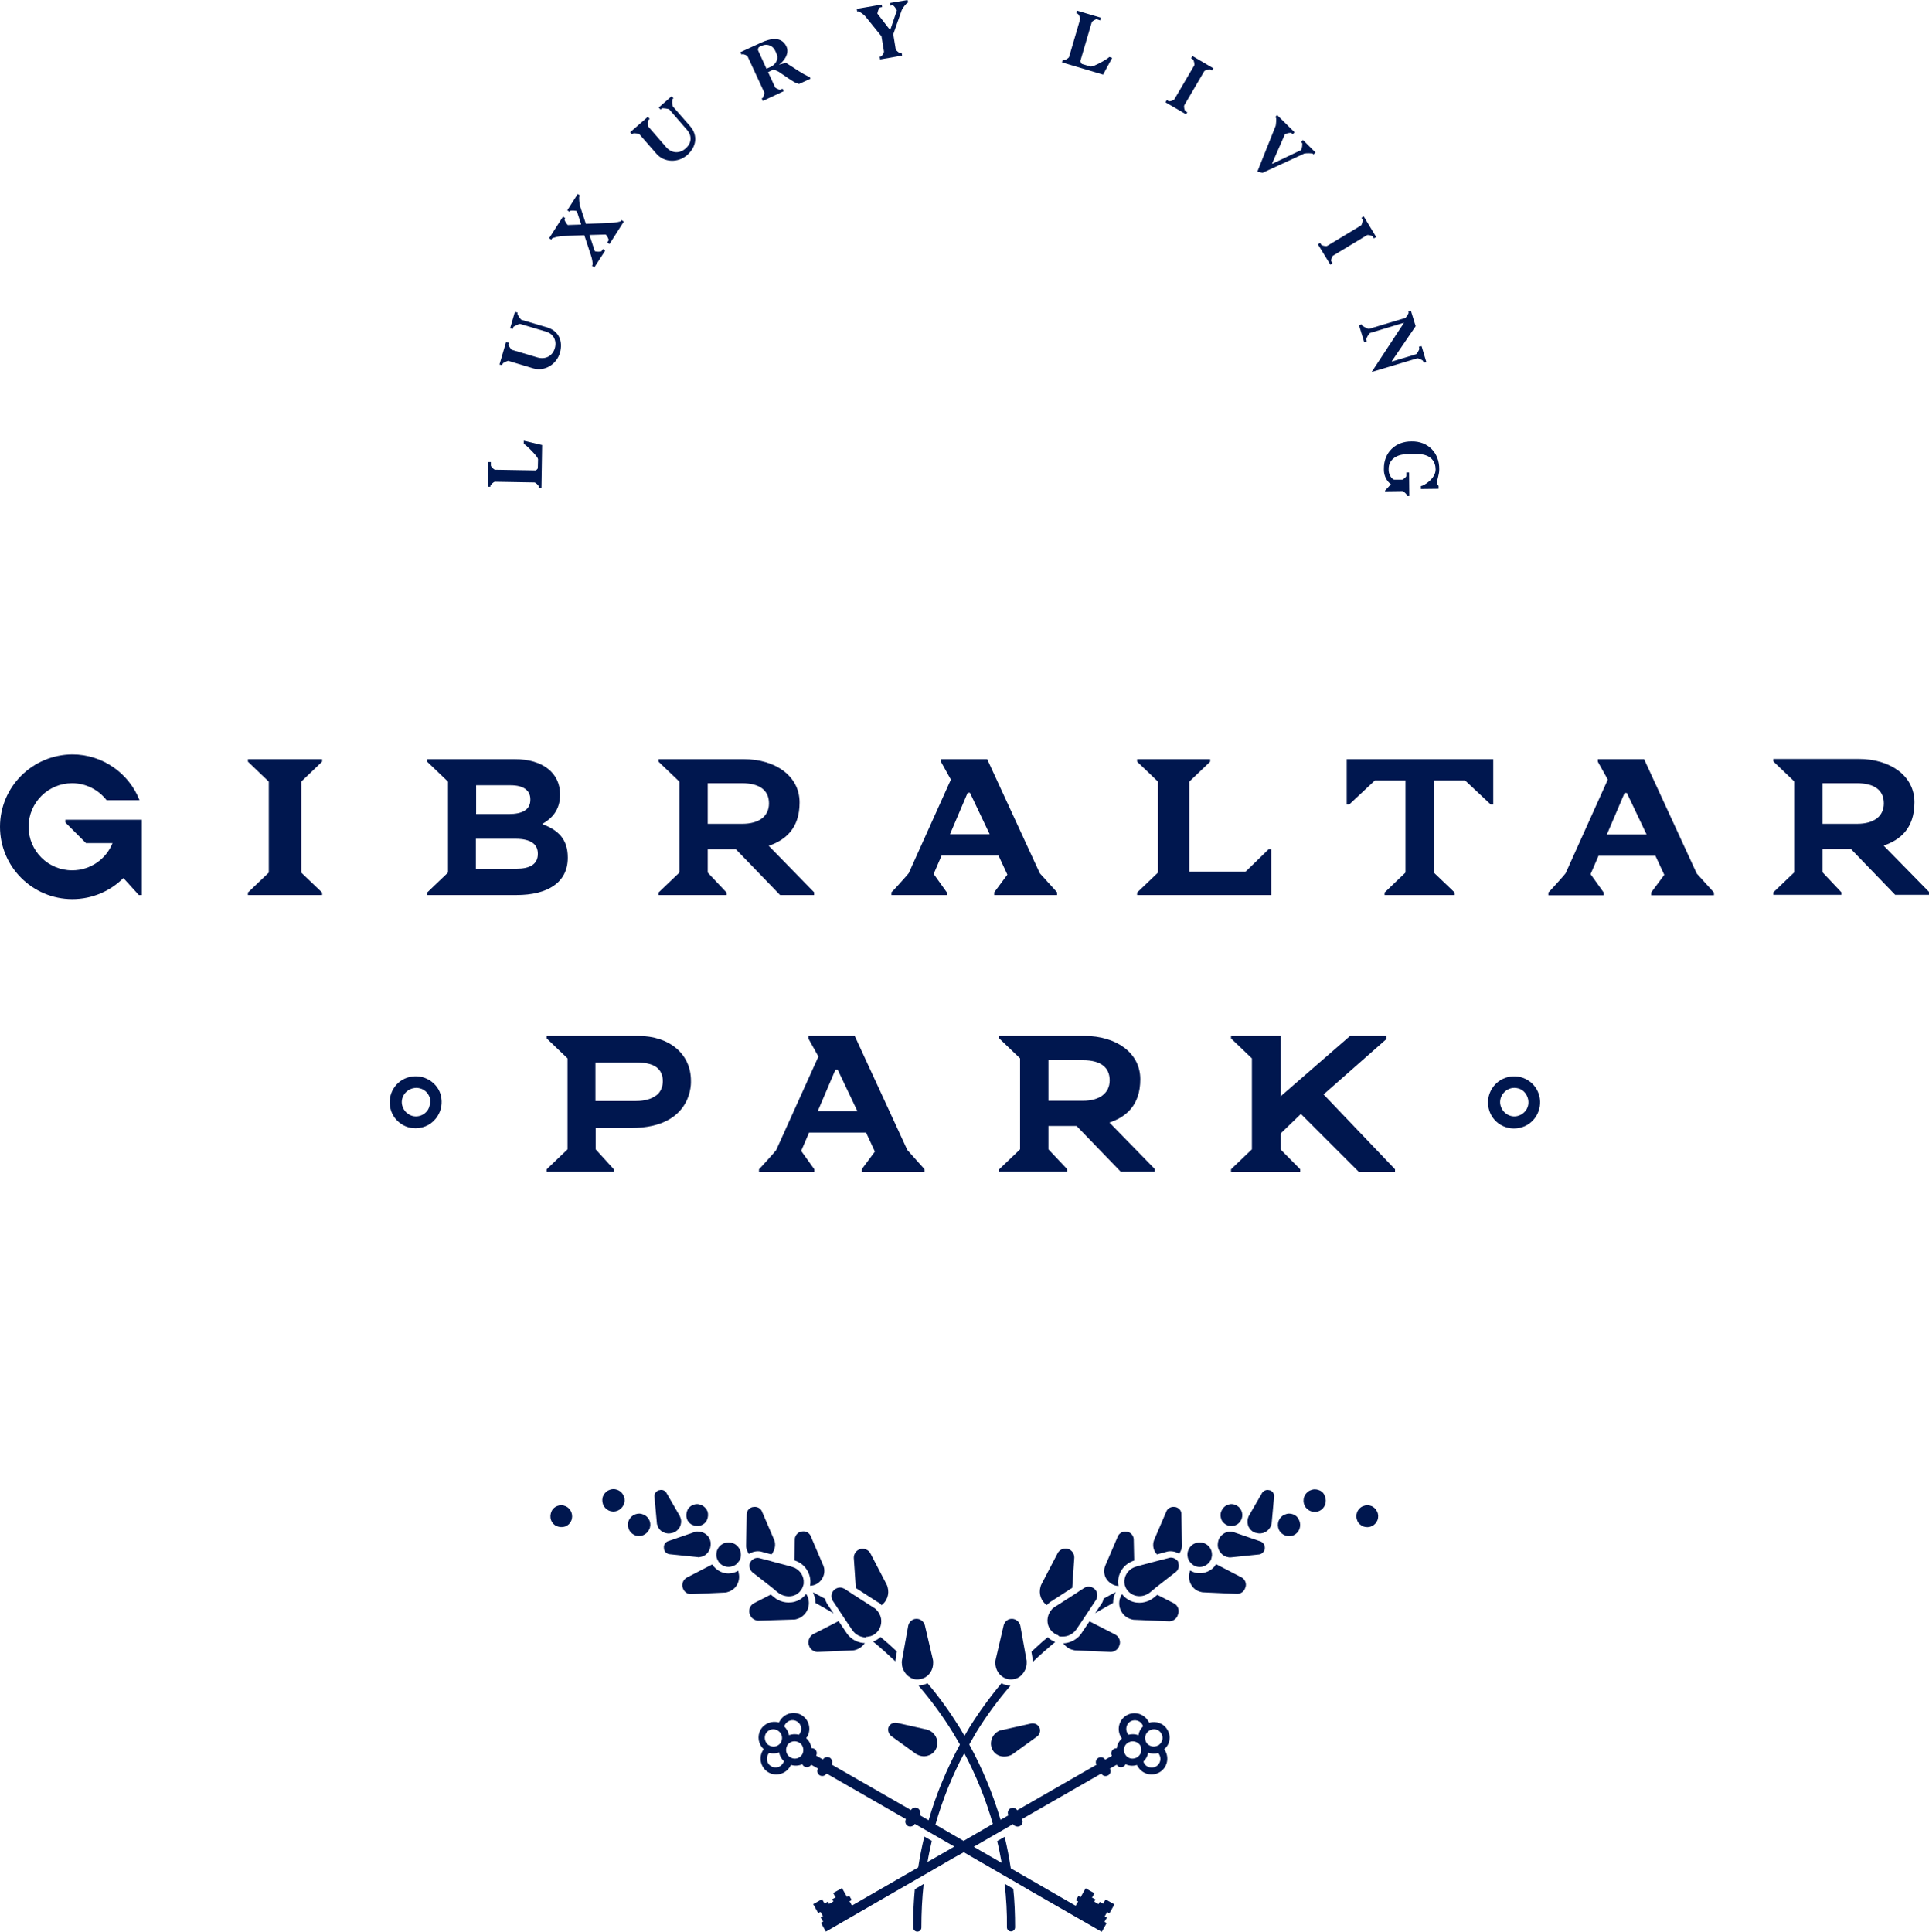 <?xml version="1.0" encoding="utf-8"?>
<!-- Generator: Adobe Illustrator 26.0.1, SVG Export Plug-In . SVG Version: 6.00 Build 0)  -->
<svg version="1.1" id="Layer_1" xmlns="http://www.w3.org/2000/svg" xmlns:xlink="http://www.w3.org/1999/xlink" x="0px" y="0px"
	 viewBox="0 0 850.4 851.7" style="enable-background:new 0 0 850.4 851.7;" xml:space="preserve">
<style type="text/css">
	.st0{fill:#00174F;}
</style>
<g>
	<path class="st0" d="M216.2,214.2c0-0.4,1.4-1.8,2-1.8l17.4,0.3c0.5,0,1.9,1.3,1.9,1.8l0,0.6l1.2,0l0.3-18.9l-8.1-1.9l0,1.4
		c0.5,0,6.3,5.5,6.3,6.8l-0.1,3.9c0,0.3-0.7,1-1.1,1l-17.7-0.3c-0.6,0-1.9-1.4-1.9-1.9l0-1.5l-1.2,0l-0.2,10.9l1.2,0L216.2,214.2z"
		/>
	<path class="st0" d="M221.6,160.3c0.1-0.3,2.2-1.3,2.5-1.2l11,3.3c5.1,1.5,10.2-1.8,11.7-6.7c1.6-5.4-0.6-9.9-5.7-11.4l-11.2-3.3
		c-0.4-0.1-1.9-2.4-1.8-2.7l0.1-0.5l-1.2-0.3l-2.1,7.2l1.2,0.3l0.2-0.8c0.1-0.3,2.6-1.5,3-1.4l11.4,3.4c3.1,0.9,4.9,3.7,3.9,7.3
		c-1,3.4-4,5.1-7.6,4.1l-11.4-3.4c-0.3-0.1-1.6-2.1-1.5-2.3l0.2-0.8l-1.2-0.3l-2.9,9.9l1.2,0.3L221.6,160.3z"/>
	<path class="st0" d="M243.3,105.2c0.3-0.4,3.3-1,3.8-1.1l10.5-0.4l3,9.1c0.3,0.8,0.9,3.6,0.6,4l-0.2,0.4l1,0.7l4.8-7.4l-1-0.7
		l-0.6,0.9c-0.3,0.4-2.6,0.3-3,0l-2.3-7l0.1-0.1l7-0.2c0.5,0.3,1.6,2.3,1.3,2.6l-0.6,0.9l1,0.7l6.3-9.9l-1-0.7l-0.2,0.4
		c-0.2,0.4-3.1,0.8-3.7,0.8l-11.8,0.5l-2.6-7.9c-0.3-1.1-0.5-3.9-0.3-4.2l0.3-0.4l-1-0.7l-4.6,7.2l1,0.7l0.3-0.4
		c0.2-0.3,2.4-0.2,2.9,0.1l1.9,5.8l-0.1,0.1l-5.8,0.2c-0.4-0.3-1.6-2.1-1.4-2.5l0.3-0.5l-1-0.7l-6.1,9.5l1,0.7L243.3,105.2z"/>
	<path class="st0" d="M279.2,58.8c0.2-0.2,2.5,0.1,2.7,0.4l7.5,8.6c3.5,4,9.6,4,13.5,0.6c4.2-3.7,4.8-8.7,1.4-12.7l-7.7-8.8
		c-0.3-0.3-0.3-3-0.1-3.3l0.4-0.3l-0.8-0.9l-5.7,5l0.8,0.9l0.6-0.5c0.2-0.2,3,0.1,3.3,0.5l7.8,9c2.1,2.4,2.2,5.7-0.7,8.2
		c-2.6,2.3-6.1,2.2-8.6-0.7l-7.8-9c-0.2-0.3-0.2-2.6,0-2.8l0.6-0.6l-0.8-0.9l-7.8,6.8l0.8,0.9L279.2,58.8z"/>
	<path class="st0" d="M327.2,23.9c0.4-0.2,2.2,0.5,2.4,1l7.3,15.8c0.2,0.4-0.4,2.3-0.7,2.5l-0.4,0.2l0.5,1.1l9.2-4.3l-0.5-1.1
		l-0.9,0.4c-0.4,0.2-2.2-0.6-2.4-1l-3.1-6.7l2.1-1c0.5-0.2,2,0.5,2.7,0.9c2.5,1.7,5.9,4.1,7.5,4.9l1.4,0.4l5-2.3l-0.4-0.9
		c-0.1,0.1-0.4,0-0.6-0.1c-2-0.9-5.8-3.4-9.8-6l-3.1,0.8c2-1.3,4.8-4.8,3.3-8c-2.1-4.4-6.7-3.8-11.4-1.6l-8.9,4.1l0.5,1.1
		L327.2,23.9z M334.7,20.7l1.3-0.6c1.8-0.8,4.3-0.3,5.5,1.8c0.4,0.7,0.7,1.4,1,2.2c0.8,2.3-0.8,4.2-2.2,5.1l-2.4,1.1l-3.7-8.1
		C334,21.8,334.3,20.9,334.7,20.7z"/>
	<path class="st0" d="M378.3,5c0.5-0.1,2.8,1.7,3.1,2.1l7.2,8.9l1.1,6.7c0.1,0.5-1,2.2-1.3,2.2l-0.6,0.1l0.2,1.2l9.7-1.7l-0.2-1.2
		l-0.6,0.1c-0.4,0.1-1.9-1.2-2-1.6l-1.1-6.7l3.8-10.8c0.2-0.6,2-2.9,2.5-3.1l0.3-0.1L400.1,0l-7.7,1.3l0.2,1.2l0.9-0.2
		c0.4-0.1,1.7,1.7,1.9,2.3l-2.9,8.5l-0.2,0L386.8,6c0-0.6,0.7-2.6,1.1-2.7l1-0.2L388.7,2l-11,1.9l0.2,1.2L378.3,5z"/>
	<path class="st0" d="M490.3,25.5l-1.3-0.4c-0.1,0.5-7,4.6-8.3,4.2l-3.7-1.1c-0.3-0.1-0.8-1-0.7-1.4l5-17c0.2-0.5,1.9-1.5,2.3-1.3
		L485,9l0.3-1.2l-10.5-3.1l-0.3,1.2L475,6c0.4,0.1,1.4,1.9,1.2,2.4l-4.9,16.7c-0.1,0.5-1.8,1.5-2.2,1.4l-0.6-0.2l-0.3,1.2l18.1,5.4
		L490.3,25.5z"/>
	<path class="st0" d="M523.4,49.5l-0.8-0.5c-0.4-0.2-0.8-2.1-0.5-2.6l8.8-15c0.2-0.4,2.2-1,2.6-0.8l0.8,0.5l0.6-1l-9.2-5.4l-0.6,1
		l0.8,0.5c0.4,0.2,0.8,2.2,0.6,2.6l-8.8,15c-0.3,0.5-2.1,1-2.5,0.8l-0.8-0.5l-0.6,1l9.1,5.3L523.4,49.5z"/>
	<path class="st0" d="M554.3,75.7l2.3,0.5l18.4-8.5c0.8-0.2,3.5-0.2,3.8,0.1l0.3,0.3l0.8-0.9l-5.5-5.5l-0.8,0.9l0.4,0.4
		c0.3,0.3,0,2.8-0.5,3.2l-12.6,6l-0.1-0.1l5.6-12.8c0.5-0.5,2.6-1,3-0.6l0.5,0.5l0.8-0.9l-7.7-7.6l-0.8,0.9l0.3,0.3
		c0.3,0.3,0,3-0.1,3.5L554.3,75.7z"/>
	<path class="st0" d="M587.4,116l-0.5-0.8c-0.3-0.4,0.3-2.2,0.8-2.5l14.9-9c0.4-0.3,2.4,0.2,2.6,0.6l0.5,0.8l1-0.6l-5.5-9.1l-1,0.6
		l0.5,0.8c0.2,0.4-0.3,2.3-0.7,2.6l-14.9,9c-0.4,0.3-2.4-0.1-2.6-0.5l-0.5-0.8l-1,0.6l5.5,9L587.4,116z"/>
	<path class="st0" d="M600.4,143.4l-0.1-0.4l-1.2,0.3l2.3,7.5l1.2-0.3l-0.3-0.8c-0.1-0.4,1.2-2.7,1.7-2.9l14.9-4.5l0,0.1L604.7,164
		l20-6c0.5-0.2,2.6,0.8,2.7,1.2l0.2,0.7l1.2-0.3l-2.1-7l-1.2,0.3l0.2,0.8c0.1,0.4-1.1,2.4-1.5,2.5l-10.6,3.2l0-0.2l10.5-15.4
		l-2.1-6.8l-1.2,0.3l0.2,0.5c0.1,0.3-1.1,2.2-1.5,2.4l-16,4.8C603,145,600.6,143.8,600.4,143.4z"/>
	<path class="st0" d="M610.1,206.7l0,0.5c0,2.6,1.3,5,3.1,6.3l-2.6,2.8l0,0.3l7.6-0.1c0.5,0,1.9,1.3,1.9,1.6l0,0.6l1.2,0l-0.1-10.4
		l-1.2,0l0,1.6c0,0.3-1.4,1.6-1.9,1.6l-3.5,0c-1.2-0.4-2.3-2.3-2.4-4l0-0.9c0-3.5,2.9-6,7-6.3c1.7-0.1,4.6-0.1,6.3-0.1
		c5.5,0.2,7.4,3.5,7.4,6.8c0,4.1-5.4,7.3-6.5,7.3l0,1.3l7.8-0.1l0-1.3c-0.5-0.3-0.6-1-0.6-1.5c0-1.9,0.9-3.3,0.9-5.8
		c0.1-7.3-5-12.4-12.1-12.3C615.2,194.5,610,199.5,610.1,206.7z"/>
	<polygon class="st0" points="109.3,335.8 118.5,344.6 118.5,384.7 109.3,393.5 109.3,394.6 142,394.6 142,393.5 132.8,384.7 
		132.8,344.6 142,335.8 142,334.7 109.3,334.7 	"/>
	<polygon class="st0" points="645.9,344.1 657.1,354.6 658.3,354.6 658.3,334.7 593.7,334.7 593.7,354.6 594.9,354.6 606.1,344.1 
		619.6,344.1 619.6,384.7 610.4,393.5 610.4,394.6 641.3,394.6 641.3,393.5 632.1,384.7 632.1,344.1 	"/>
	<polygon class="st0" points="560.4,374.4 559.3,374.4 549.1,384.3 524.3,384.3 524.3,344.6 533.5,335.8 533.5,334.7 501.3,334.7 
		501.3,335.8 510.5,344.6 510.5,384.7 501.3,393.5 501.3,394.6 560.4,394.6 	"/>
	<path class="st0" d="M724.8,334.7h-20.4v1.1l4.4,7.9L690.2,385c0.1,0.1-7.5,8.5-7.6,8.5v1.2h24.4v-1.2l-5.8-8.1l3.5-8.1h25.1
		l3.9,8.4l-5.8,7.8v1.2h27.7v-1.2l-7.6-8.4L724.8,334.7z M708.4,367.9l7.8-18.3h1l8.7,18.3H708.4z"/>
	<path class="st0" d="M393,393.4v1.2h24.4v-1.2l-5.8-8.1l3.5-8.1h25.1l3.9,8.4l-5.8,7.8v1.2H466v-1.2l-7.6-8.4l-23.2-50.3h-20.4v1.1
		l4.4,7.9L400.6,385C400.7,385,393.1,393.5,393,393.4z M426.6,349.5h1l8.7,18.3h-17.5L426.6,349.5z"/>
	<path class="st0" d="M352.5,353.8c0-11.7-10.7-19.1-24.6-19.1h-26.8h-10.8v1.1l9.2,8.8v40.1l-9.2,8.8v1.1h30v-1.1l-8.3-8.8v-10.3
		h12.4l19.5,20.2h15v-1.2l-20-20.5C346.1,370.4,352.5,365.4,352.5,353.8z M327.2,363.2H312v-3.4v-6.4v-8.1h15.1
		c7.9,0,11.9,3.2,11.9,8.9C339,359.9,334.6,363.2,327.2,363.2z"/>
	<path class="st0" d="M830.4,372.8c7.1-2.4,13.6-7.4,13.6-19.1c0-11.7-10.7-19.1-24.6-19.1h-26.8h-10.8v1.1l9.2,8.8v40.1l-9.2,8.8
		v1.1h30v-1.1l-8.3-8.8v-10.3H816l19.5,20.2h15v-1.2L830.4,372.8z M818.7,363.2h-15.2v-3.4v-6.4v-8.1h15.1c7.9,0,11.9,3.2,11.9,8.9
		C830.5,359.9,826.1,363.2,818.7,363.2z"/>
	<path class="st0" d="M451.3,456.7h-10.8v1.1l9.2,8.8v40.1l-9.2,8.8v1.1h30v-1.1l-8.3-8.8v-10.3h12.4l19.5,20.2h15v-1.2l-20-20.5
		c7.1-2.4,13.6-7.4,13.6-19.1c0-11.7-10.7-19.1-24.6-19.1H451.3z M489.2,476.3c0,5.6-4.4,9-11.8,9h-15.2v-3.4v-6.4v-8.1h15.1
		C485.3,467.4,489.2,470.6,489.2,476.3z"/>
	<path class="st0" d="M250.3,378.2V378c0-8.1-4.3-12.1-11.3-14.7c4.3-2.4,7.9-6.2,7.9-12.9v-0.2c0-9.4-7.6-15.5-19.9-15.5h-23.9
		h-14.8v1.1l9.2,8.8v8.8v6.4v24.9l-9.2,8.8v1.1h9.3h30.1C241.4,394.6,250.3,389.1,250.3,378.2z M209.9,346.2h15.2
		c5.6,0,8.7,2.2,8.7,6.2v0.2c0,4.5-3.7,6.3-9.5,6.3h-14.4V346.2z M237.1,376.5c0,4.5-3.5,6.5-9.4,6.5h-17.9v-13.2h17.5
		c6.8,0,9.8,2.5,9.8,6.5V376.5z"/>
	<path class="st0" d="M28.8,362.6l9.1,9.1h11.7c-2.8,7-9.7,12-17.8,12c-10.6,0-19.2-8.6-19.2-19.2c0-10.6,8.6-19.2,19.2-19.2
		c6.2,0,11.7,3,15.2,7.5h14.5c-4.6-11.8-16.2-20.2-29.6-20.2C14.3,332.7,0,346.9,0,364.5c0,17.6,14.3,31.9,31.9,31.9
		c8.8,0,16.8-3.6,22.5-9.3l6.8,7.5h1.3v-33.2l-33.7,0V362.6z"/>
	<path class="st0" d="M189.3,476.2c-2.6-1.6-5.7-2.1-8.7-1.4c-3,0.7-5.5,2.5-7.1,5.1c-1.6,2.6-2.1,5.7-1.4,8.7
		c0.7,3,2.5,5.5,5.1,7.1c1.9,1.2,3.9,1.7,6,1.7c3.9,0,7.6-1.9,9.8-5.5c1.6-2.6,2.1-5.7,1.4-8.7C193.8,480.3,191.9,477.8,189.3,476.2
		z M188.7,489.2c-1.8,2.9-5.7,3.9-8.6,2c-1.4-0.9-2.4-2.3-2.8-3.9c-0.4-1.6-0.1-3.3,0.8-4.7c0.9-1.4,2.3-2.4,3.9-2.8
		c0.5-0.1,1-0.2,1.5-0.2c1.1,0,2.3,0.3,3.3,0.9v0c1.4,0.9,2.4,2.3,2.8,3.9C189.8,486.1,189.5,487.8,188.7,489.2z"/>
	<path class="st0" d="M673.5,476.2c-5.4-3.3-12.5-1.6-15.8,3.8c-1.6,2.6-2.1,5.7-1.4,8.7c0.7,3,2.5,5.5,5.1,7.1
		c1.8,1.1,3.9,1.7,6,1.7c0.9,0,1.8-0.1,2.7-0.3c3-0.7,5.5-2.5,7.1-5.1C680.6,486.6,678.9,479.5,673.5,476.2z M672.9,489.2
		c-0.9,1.4-2.3,2.4-3.9,2.8c-1.6,0.4-3.3,0.1-4.7-0.8c-1.4-0.9-2.4-2.3-2.8-3.9c-0.4-1.6-0.1-3.3,0.8-4.7c1.2-1.9,3.2-3,5.3-3
		c1.1,0,2.3,0.3,3.3,0.9C673.7,482.4,674.7,486.3,672.9,489.2z"/>
	<path class="st0" d="M356.4,457.9l4.4,7.9L342.2,507c0.1,0.1-7.5,8.5-7.6,8.5v1.2H359v-1.2l-5.8-8.1l3.5-8.1h25.1l3.9,8.4l-5.8,7.8
		v1.2h27.7v-1.2L400,507l-23.2-50.3h-20.4V457.9z M369.3,471.6l8.7,18.3h-17.5l7.8-18.3H369.3z"/>
	<path class="st0" d="M270.6,515.5l-8-8.8v-9.4h15.5c27.9,0,26.5-20.8,26.5-20.8c0-11.9-9.5-19.8-23.3-19.8h-40.3v1.1l9.2,8.8v40.1
		l-9.2,8.8v1.1h29.7V515.5z M262.6,468.4h17.8c4.1,0,7.1,0.7,9,2.1c0.9,0.7,1.6,1.5,2.1,2.6c0.5,1,0.7,2.2,0.7,3.6
		c0,2-0.6,3.7-1.7,5.1c-0.4,0.4-0.8,0.9-1.3,1.2c-2,1.5-5,2.4-8.8,2.4h-17.9V468.4z"/>
	<polygon class="st0" points="583.5,482.5 611.2,458.1 611.2,456.7 595.2,456.7 564.6,483.3 564.6,456.7 552,456.7 542.7,456.7 
		542.7,457.8 551.9,466.6 551.9,506.7 542.7,515.5 542.7,516.7 573.2,516.7 573.2,515.5 564.6,506.8 564.6,499.7 573.5,491.1 
		599.1,516.7 615,516.7 615,515.5 	"/>
	<path class="st0" d="M461.9,721.8c-2.5,2-4.8,4.2-7.2,6.4l0.6,3.6c0,0.3,0.1,0.5,0.1,0.8c3.1-3,6.4-5.9,9.8-8.7
		C463.9,723.4,462.8,722.7,461.9,721.8z"/>
	<path class="st0" d="M473,727.4c0.4,0.1,0.7,0.2,1,0.2l15.8,0.7c1.7-0.1,3.3-1.3,3.7-3l0.1-0.2c0.5-1.7-0.3-3.5-1.8-4.4l-11.5-5.9
		l-3.7,5.5c-0.3,0.4-0.7,0.8-1,1.2c-1.9,1.8-4.3,2.9-6.9,3C469.8,725.9,471.2,727,473,727.4z"/>
	<path class="st0" d="M490.7,706.7c0-0.9,0.1-1.7,0.3-2.6l0.1-0.2c0.2-0.7,0.4-1.4,0.8-2c-1.8,0.9-3.6,1.9-5.4,2.9
		c-0.1,0.7-0.4,1.5-0.8,2.1l-2.9,4.3C485.3,709.7,488,708.2,490.7,706.7z"/>
	<path class="st0" d="M402.6,849.8c0,1,0.8,1.8,1.8,1.8c0,0,0,0,0,0c1,0,1.8-0.8,1.8-1.8c0-6.5,0.3-12.9,1-19.2l-3.9,2.3
		C402.8,838.4,402.5,844.1,402.6,849.8z"/>
	<path class="st0" d="M547.5,695.5l-11.4-5.9c-0.8,1.4-2,2.5-3.6,3.2c-1.1,0.5-2.3,0.8-3.5,0.8c-1.5,0-3-0.4-4.3-1.2
		c-0.1,0.2-0.2,0.4-0.2,0.7l-0.1,0.2c-0.5,1.8-0.2,3.7,0.7,5.3c0.9,1.6,2.4,2.8,4.2,3.2c0.4,0.1,0.7,0.2,1,0.2l15.2,0.7
		c1.7-0.1,3.1-1.2,3.5-2.8l0.1-0.2C549.6,698.1,548.9,696.4,547.5,695.5z"/>
	<path class="st0" d="M517.8,707l-7.6-3.9l-2,1.6c-0.4,0.3-0.9,0.5-1.3,0.8c-1.4,0.7-3,1.1-4.5,1.1c-1,0-1.9-0.1-2.9-0.4
		c-1.4-0.4-2.6-1.2-3.7-2.1c-0.4-0.4-0.8-0.9-1.2-1.3c-0.4,0.6-0.7,1.3-0.9,2l-0.1,0.2c0,0.1,0,0.1,0,0.2c-0.9,3.8,1.4,7.7,5.2,8.7
		c0.4,0.1,0.7,0.2,1,0.2l15.8,0.7c1.7-0.1,3.3-1.3,3.7-3l0.1-0.2C520,709.8,519.3,708,517.8,707z"/>
	<path class="st0" d="M467.7,721.5c0.1,0,0.2,0,0.3,0c0.2,0,0.4,0,0.6,0c1.9,0,3.7-0.8,5.1-2.2c0.3-0.3,0.5-0.6,0.7-0.8l2.3-3.4
		l1.2-1.8l0.8-1.2l0.8-1.2l2.3-3.5l1.4-2.1c0.9-1.5,0.7-3.4-0.5-4.6l-0.1-0.1c-0.7-0.7-1.7-1.1-2.7-1.1c-0.6,0-1.3,0.2-1.8,0.5
		l-2.5,1.6l-1.5,1l-1.7,1.1l-7.5,4.8c-0.1,0.1-0.2,0.2-0.3,0.2c-0.2,0.2-0.4,0.3-0.6,0.5c-0.2,0.2-0.4,0.4-0.6,0.7
		c-0.3,0.4-0.6,0.8-0.8,1.2c-1.4,2.7-1,6,1.1,8.1l0.1,0.1c0.2,0.2,0.3,0.3,0.5,0.4c0.2,0.2,0.4,0.3,0.6,0.5c0.5,0.3,0.9,0.5,1.5,0.7
		C466.7,721.4,467.2,721.5,467.7,721.5z"/>
	<path class="st0" d="M452,736c0.4-0.9,0.6-1.8,0.6-2.7c0-0.4,0-0.8,0-1.1l-0.3-1.6l-2.5-13.9c-0.4-1.7-1.9-2.9-3.5-3l-0.2,0
		c0,0-0.1,0-0.1,0c-1.6,0-3,1.1-3.5,2.7l-3.6,15.4c-0.1,0.4-0.1,0.8-0.1,1.1c-0.1,3.3,1.9,6.1,4.6,7.1c0.6,0.2,1.3,0.4,2,0.4l0.2,0
		c1,0,2-0.2,2.9-0.6c0.7-0.3,1.4-0.8,1.9-1.4C451.1,737.7,451.6,736.9,452,736z"/>
	<path class="st0" d="M519.5,688.8l-0.1-0.2c-0.1-0.3-0.3-0.6-0.6-0.8c-0.4-0.4-0.9-0.7-1.4-0.9c-0.4-0.1-0.8-0.2-1.2-0.2
		c-0.2,0-0.5,0-0.7,0.1l-1.9,0.5l-2.4,0.6l-1.9,0.5l-6.4,1.7l-1.4,0.4l-0.7,0.2c-0.3,0.1-0.5,0.2-0.8,0.3c-0.1,0-0.2,0.1-0.3,0.1
		c-2.7,1.3-4.2,4-4,6.6c0,0.3,0.1,0.6,0.1,0.9c0,0.2,0.1,0.4,0.2,0.6c0.1,0.2,0.1,0.3,0.2,0.5c0,0.1,0.1,0.2,0.1,0.3c0,0,0,0,0,0
		l0.1,0.2c0.1,0.1,0.1,0.2,0.2,0.3c0.1,0.2,0.3,0.5,0.5,0.7c0.4,0.5,0.9,1,1.5,1.4c0.5,0.3,1.1,0.6,1.7,0.8c1.7,0.5,3.6,0.4,5.3-0.5
		c0.3-0.2,0.6-0.4,0.9-0.5l0.9-0.7l1.2-1l1.2-1l8.6-6.7c1.2-1,1.6-2.6,1-4C519.5,689,519.5,688.9,519.5,688.8z"/>
	<path class="st0" d="M570,667.6c-0.5-0.2-1.1-0.3-1.7-0.3c-0.7,0-1.4,0.2-2.1,0.5c-2.5,1.2-3.5,4.1-2.4,6.6
		c1.2,2.5,4.1,3.5,6.6,2.4c1.2-0.6,2.1-1.6,2.5-2.8c0.4-1.2,0.4-2.6-0.2-3.8C572.2,668.9,571.2,668,570,667.6z"/>
	<path class="st0" d="M581.3,656.9c-0.5-0.2-1.1-0.3-1.7-0.3c-0.7,0-1.4,0.2-2.1,0.5c-2.5,1.2-3.5,4.1-2.4,6.6
		c1.2,2.5,4.1,3.5,6.6,2.4c1.2-0.6,2.1-1.6,2.5-2.8c0.4-1.2,0.4-2.6-0.2-3.8C583.6,658.2,582.6,657.3,581.3,656.9z"/>
	<path class="st0" d="M604.4,663.9c-0.5-0.2-1.1-0.3-1.6-0.3c-0.7,0-1.4,0.2-2.1,0.5c-2.4,1.1-3.4,4-2.3,6.4c0.5,1.2,1.5,2,2.7,2.5
		c1.2,0.4,2.5,0.4,3.7-0.2c1.2-0.5,2-1.5,2.5-2.7c0.4-1.2,0.4-2.5-0.2-3.7C606.5,665.2,605.6,664.3,604.4,663.9z"/>
	<path class="st0" d="M538.5,670c0.5,1.2,1.5,2,2.7,2.5c1.2,0.4,2.5,0.4,3.7-0.2c1.2-0.5,2-1.5,2.5-2.7c0.4-1.2,0.4-2.5-0.2-3.7
		c-0.5-1.2-1.5-2-2.7-2.5c-0.5-0.2-1.1-0.3-1.6-0.3c-0.7,0-1.4,0.2-2,0.5c-1.2,0.5-2,1.5-2.5,2.7C537.9,667.5,538,668.8,538.5,670z"
		/>
	<path class="st0" d="M461.8,707.3c0.4-0.4,0.8-0.7,1.3-1.1l9.6-6.2l0.9-13.3c0-1.8-1.1-3.3-2.7-3.8l-0.2-0.1
		c-0.3-0.1-0.7-0.1-1-0.1c-1.3,0-2.6,0.7-3.3,1.8l-7.3,14c-0.2,0.3-0.3,0.7-0.4,1.1c-0.9,3.1,0.3,6.3,2.7,8
		C461.6,707.6,461.7,707.4,461.8,707.3z"/>
	<path class="st0" d="M498.5,688.6c0.4-0.2,0.9-0.4,1.5-0.6l-0.2-9.6c-0.2-1.5-1.3-2.8-2.9-3.1l-0.2,0c-1.5-0.3-3.1,0.5-3.8,1.8
		l-5.7,13.3c-0.1,0.3-0.2,0.7-0.3,1c-0.3,1.7,0,3.5,1,4.9s2.5,2.4,4.2,2.8l0.2,0c0.3,0.1,0.6,0.1,0.8,0.1
		C492.3,695,494.4,690.6,498.5,688.6z"/>
	<path class="st0" d="M518.2,664.4l-0.2,0c-1.5-0.3-3,0.4-3.7,1.7l-5.5,12.8c-0.1,0.3-0.2,0.6-0.3,1c-0.3,1.7,0,3.3,1,4.7
		c0.2,0.2,0.3,0.4,0.5,0.7l4.8-1.3c1.8-0.3,3.6,0.1,5,1c0.6-0.8,1-1.7,1.2-2.7c0.1-0.3,0.1-0.7,0.1-0.9l-0.3-14.1
		C520.8,665.9,519.6,664.7,518.2,664.4z"/>
	<path class="st0" d="M559.8,657l-0.2,0c-1.1-0.4-2.4,0.1-3.1,1l-6,10.4c-0.1,0.2-0.2,0.5-0.3,0.8c-0.4,1.3-0.3,2.8,0.3,4
		c0.6,1.2,1.7,2.2,3.1,2.6l0.2,0c2.8,0.9,5.7-0.7,6.6-3.4c0.1-0.3,0.1-0.5,0.2-0.7l1.1-12.1C561.7,658.4,560.9,657.3,559.8,657z"/>
	<path class="st0" d="M555.8,679.6l-11.9-4.1c-0.3-0.1-0.6-0.1-0.8-0.2c-1.5-0.2-2.9,0.2-4.1,1.2c-1.2,0.9-1.9,2.2-2.1,3.7l0,0.2
		c-0.2,1.5,0.2,2.9,1.2,4.1c0.9,1.2,2.2,1.9,3.7,2.1c0.3,0,0.6,0,0.8,0l12.6-1.3c1.2-0.2,2.2-1.3,2.4-2.5l0-0.2
		C557.7,681.3,557,680.1,555.8,679.6z"/>
	<path class="st0" d="M525.1,689.2c0.3,0.3,0.7,0.6,1.1,0.9c1.5,0.9,3.4,1,5,0.2c0.9-0.4,1.6-1.1,2.2-1.9c0.2-0.4,0.5-0.7,0.6-1.2
		c0,0,0-0.1,0-0.1c0.2-0.5,0.2-1,0.3-1.4c0-0.9-0.1-1.8-0.5-2.6c-0.6-1.3-1.7-2.3-3.1-2.8c-0.6-0.2-1.2-0.3-1.8-0.3
		c-0.8,0-1.6,0.2-2.3,0.5c-1.3,0.6-2.3,1.7-2.8,3.1s-0.4,2.8,0.2,4.2c0.1,0.1,0.1,0.2,0.2,0.3C524.5,688.5,524.8,688.9,525.1,689.2z
		"/>
	<path class="st0" d="M394.8,731.7l0.6-3.6c-2.3-2.2-4.7-4.3-7.2-6.4c-1,0.9-2.1,1.6-3.3,2c3.4,2.8,6.6,5.7,9.8,8.7
		C394.8,732.3,394.8,732,394.8,731.7z"/>
	<path class="st0" d="M356.5,725.1l0.1,0.2c0.4,1.7,2,2.9,3.7,3l15.8-0.7c0.3,0,0.7-0.1,1-0.2c1.8-0.5,3.2-1.6,4.2-3
		c-2.6-0.1-5-1.1-6.9-3c-0.4-0.4-0.7-0.8-1-1.2l-3.7-5.5l-11.5,5.9C356.8,721.6,356.1,723.4,356.5,725.1z"/>
	<path class="st0" d="M359.1,703.9l0.1,0.2c0.2,0.9,0.3,1.7,0.3,2.6c2.7,1.5,5.4,3,8,4.6l-2.9-4.3c-0.4-0.7-0.7-1.4-0.8-2.1
		c-1.8-1-3.6-2-5.4-2.9C358.6,702.6,358.9,703.2,359.1,703.9z"/>
	<path class="st0" d="M442.9,830.5c0.7,6.4,1.1,12.8,1,19.2c0,1,0.8,1.8,1.8,1.8c0,0,0,0,0,0c1,0,1.8-0.8,1.8-1.8
		c0-5.7-0.2-11.4-0.8-17L442.9,830.5z"/>
	<path class="st0" d="M325.6,693.2c-0.1-0.2-0.1-0.5-0.2-0.7c-1.3,0.8-2.8,1.2-4.3,1.2c-1.2,0-2.4-0.3-3.5-0.8
		c-1.5-0.7-2.8-1.9-3.6-3.2l-11.4,5.9c-1.4,0.9-2.1,2.6-1.7,4.2l0.1,0.2c0.4,1.6,1.9,2.8,3.5,2.8l15.2-0.7c0.3,0,0.6-0.1,1-0.2
		c1.8-0.5,3.3-1.6,4.2-3.2c0.9-1.6,1.2-3.5,0.7-5.3L325.6,693.2z"/>
	<path class="st0" d="M350.2,714c0.3,0,0.7-0.1,1-0.2c3.8-1,6.1-4.9,5.2-8.7c0-0.1,0-0.1,0-0.2l-0.1-0.2c-0.2-0.7-0.5-1.4-0.9-2
		c-0.3,0.5-0.7,0.9-1.2,1.3c-1,1-2.3,1.7-3.7,2.1c-0.9,0.3-1.9,0.4-2.9,0.4c-1.6,0-3.1-0.4-4.5-1.1c-0.5-0.2-0.9-0.5-1.3-0.8l-2-1.6
		l-7.6,3.9c-1.5,0.9-2.2,2.7-1.8,4.4l0.1,0.2c0.4,1.7,2,2.9,3.7,3L350.2,714z"/>
	<path class="st0" d="M382.1,721.6c0.1,0,0.2,0,0.3,0c0.5-0.1,1-0.2,1.5-0.3c0.5-0.2,1-0.4,1.5-0.7c0.2-0.1,0.4-0.3,0.6-0.5
		c0.2-0.1,0.3-0.3,0.5-0.4l0.1-0.1c2.1-2.2,2.5-5.5,1.1-8.1c-0.2-0.4-0.5-0.8-0.8-1.2c-0.2-0.2-0.4-0.5-0.6-0.7
		c-0.2-0.2-0.4-0.3-0.6-0.5c-0.1-0.1-0.2-0.2-0.3-0.2l-7.5-4.8l-1.7-1.1l-1.5-1l-2.5-1.6c-0.6-0.3-1.2-0.5-1.8-0.5
		c-1,0-2,0.4-2.7,1.1l-0.1,0.1c-1.2,1.2-1.4,3.1-0.5,4.6l1.4,2.1l2.3,3.5l0.8,1.2l0.8,1.2l1.2,1.8l2.3,3.4c0.2,0.2,0.4,0.5,0.7,0.8
		c1.4,1.4,3.2,2.1,5.1,2.2C381.8,721.6,382,721.6,382.1,721.6z"/>
	<path class="st0" d="M406.8,740c2.8-1,4.7-3.8,4.6-7.1c0-0.4,0-0.8-0.1-1.1l-3.6-15.4c-0.5-1.5-1.9-2.7-3.5-2.7c0,0-0.1,0-0.1,0
		l-0.2,0c-1.6,0-3.1,1.3-3.5,3l-2.5,13.9l-0.3,1.6c0,0.3-0.1,0.7,0,1.1c0,1,0.2,1.9,0.6,2.7c0.4,0.9,0.9,1.7,1.6,2.4
		c0.6,0.6,1.2,1,1.9,1.4c0.9,0.4,1.9,0.7,2.9,0.6l0.2,0C405.5,740.3,406.2,740.2,406.8,740z"/>
	<path class="st0" d="M340.2,699.8l1.2,1l1.2,1l0.9,0.7c0.2,0.2,0.6,0.3,0.9,0.5c1.7,0.8,3.6,1,5.3,0.5c0.6-0.2,1.2-0.4,1.7-0.8
		c0.6-0.4,1.1-0.8,1.5-1.4c0.2-0.2,0.3-0.5,0.5-0.7c0.1-0.1,0.1-0.2,0.2-0.3l0.1-0.2c0,0,0,0,0,0c0-0.1,0.1-0.2,0.1-0.3
		c0.1-0.2,0.1-0.3,0.2-0.5c0.1-0.2,0.1-0.4,0.2-0.6c0.1-0.3,0.1-0.6,0.1-0.9c0.2-2.6-1.3-5.3-4-6.6c-0.1,0-0.2-0.1-0.3-0.1
		c-0.2-0.1-0.5-0.2-0.8-0.3l-0.7-0.2l-1.4-0.4l-6.4-1.7L339,688l-2.4-0.6l-1.9-0.5c-0.2,0-0.5-0.1-0.7-0.1c-0.4,0-0.8,0.1-1.2,0.2
		c-0.5,0.2-1,0.5-1.4,0.9c-0.2,0.2-0.4,0.5-0.6,0.8l-0.1,0.2c0,0.1-0.1,0.2-0.1,0.2c-0.5,1.3-0.1,2.9,1,4L340.2,699.8z"/>
	<path class="st0" d="M283.9,667.8c-0.7-0.3-1.4-0.5-2.1-0.5c-0.6,0-1.1,0.1-1.7,0.3c-1.2,0.4-2.2,1.3-2.8,2.5
		c-0.6,1.2-0.6,2.5-0.2,3.8c0.4,1.2,1.3,2.2,2.5,2.8c2.5,1.2,5.4,0.1,6.6-2.4C287.4,671.9,286.4,669,283.9,667.8z"/>
	<path class="st0" d="M272.6,657c-0.7-0.3-1.4-0.5-2.1-0.5c-0.6,0-1.1,0.1-1.7,0.3c-1.2,0.4-2.2,1.3-2.8,2.5
		c-0.6,1.2-0.6,2.5-0.2,3.8c0.4,1.2,1.3,2.2,2.5,2.8c2.5,1.2,5.4,0.1,6.6-2.4C276.1,661.1,275,658.2,272.6,657z"/>
	<path class="st0" d="M249.5,664.1c-0.7-0.3-1.3-0.5-2.1-0.5c-0.5,0-1.1,0.1-1.6,0.3c-1.2,0.4-2.2,1.3-2.7,2.5
		c-0.5,1.2-0.6,2.5-0.2,3.7c0.4,1.2,1.3,2.2,2.5,2.7c1.2,0.5,2.5,0.6,3.7,0.2c1.2-0.4,2.2-1.3,2.7-2.5
		C252.9,668.1,251.8,665.2,249.5,664.1z"/>
	<path class="st0" d="M309.3,663.6c-0.7-0.3-1.3-0.5-2-0.5c-0.5,0-1.1,0.1-1.6,0.3c-1.2,0.4-2.2,1.3-2.7,2.5s-0.6,2.5-0.2,3.7
		s1.3,2.2,2.5,2.7c1.2,0.5,2.5,0.6,3.7,0.2c1.2-0.4,2.2-1.3,2.7-2.5c0.5-1.2,0.6-2.5,0.2-3.7C311.4,665.1,310.5,664.1,309.3,663.6z"
		/>
	<path class="st0" d="M388.3,707.3c0.1,0.1,0.2,0.2,0.3,0.4c2.4-1.7,3.6-4.9,2.7-8c-0.1-0.4-0.2-0.7-0.4-1.1l-7.3-14
		c-0.7-1.1-2-1.8-3.3-1.8c-0.3,0-0.7,0-1,0.1l-0.2,0.1c-1.6,0.5-2.7,2-2.7,3.8l0.9,13.3l9.6,6.2C387.6,706.6,388,706.9,388.3,707.3z
		"/>
	<path class="st0" d="M357.9,699l0.2,0c1.7-0.3,3.2-1.3,4.2-2.8s1.3-3.2,1-4.9c-0.1-0.3-0.2-0.7-0.3-1l-5.7-13.3
		c-0.7-1.4-2.3-2.1-3.8-1.8l-0.2,0c-1.5,0.3-2.7,1.6-2.9,3.1l-0.2,9.6c0.5,0.2,1,0.4,1.5,0.6c4.1,2,6.2,6.5,5.4,10.6
		C357.3,699.1,357.6,699.1,357.9,699z"/>
	<path class="st0" d="M335.3,684l4.8,1.3c0.2-0.2,0.4-0.4,0.5-0.7c0.9-1.4,1.3-3.1,1-4.7c-0.1-0.3-0.1-0.6-0.3-1l-5.5-12.8
		c-0.7-1.3-2.2-2-3.7-1.7l-0.2,0c-1.5,0.3-2.6,1.5-2.7,3l-0.3,14.1c0,0.2,0,0.6,0.1,0.9c0.2,1,0.6,1.9,1.2,2.7
		C331.7,684.1,333.5,683.7,335.3,684z"/>
	<path class="st0" d="M296.4,675.8l0.2,0c1.3-0.4,2.4-1.3,3.1-2.6c0.6-1.2,0.8-2.7,0.3-4c-0.1-0.3-0.2-0.5-0.3-0.8l-6-10.4
		c-0.7-1-1.9-1.4-3.1-1l-0.2,0c-1.1,0.4-1.9,1.4-1.9,2.6l1.1,12.1c0,0.2,0.1,0.5,0.2,0.7C290.6,675.2,293.6,676.7,296.4,675.8z"/>
	<path class="st0" d="M308.4,686.5c1.5-0.2,2.8-0.9,3.7-2.1c0.9-1.2,1.3-2.6,1.2-4.1l0-0.2c-0.2-1.5-0.9-2.8-2.1-3.7
		c-1.2-0.9-2.6-1.3-4.1-1.2c-0.3,0-0.6,0.1-0.8,0.2l-11.9,4.1c-1.2,0.5-1.9,1.7-1.7,3l0,0.2c0.1,1.3,1.1,2.3,2.4,2.5l12.6,1.3
		C307.8,686.6,308.1,686.6,308.4,686.5z"/>
	<path class="st0" d="M323.5,680.5c-0.7-0.3-1.5-0.5-2.3-0.5c-0.6,0-1.2,0.1-1.8,0.3c-1.4,0.5-2.5,1.5-3.1,2.8
		c-0.4,0.8-0.5,1.7-0.5,2.6c0,0.5,0.1,1,0.3,1.4c0,0,0,0.1,0,0.1c0.2,0.4,0.4,0.8,0.6,1.2c0.5,0.8,1.3,1.5,2.2,1.9
		c1.7,0.8,3.5,0.6,5-0.2c0.4-0.2,0.8-0.5,1.1-0.9c0.3-0.3,0.6-0.7,0.9-1.1c0.1-0.1,0.2-0.2,0.2-0.3c0.6-1.3,0.7-2.8,0.2-4.2
		S324.8,681.1,323.5,680.5z"/>
	<path class="st0" d="M440.6,763c-1.5,0.7-2.7,1.9-3.3,3.4c-0.6,1.5-0.6,3.1,0,4.5l0.1,0.2c0.6,1.4,1.8,2.5,3.3,3
		c1.5,0.5,3.2,0.4,4.7-0.2c0.3-0.1,0.6-0.3,0.8-0.4l11.1-8c1.1-0.9,1.5-2.5,1-3.7l-0.1-0.2c-0.5-1.1-1.7-1.8-2.9-1.8
		c-0.2,0-0.3,0-0.5,0l-13.4,3C441.2,762.7,440.9,762.9,440.6,763z"/>
	<path class="st0" d="M392.8,765.3l11.1,8c0.2,0.1,0.5,0.3,0.8,0.4c1.5,0.7,3.2,0.8,4.7,0.2c1.5-0.5,2.7-1.6,3.3-3l0.1-0.2
		c0.6-1.4,0.6-3,0-4.5c-0.6-1.5-1.8-2.7-3.3-3.4c-0.3-0.1-0.6-0.2-0.9-0.3l-13.4-3c-0.2,0-0.3,0-0.5,0c-1.2,0-2.4,0.7-2.9,1.8
		l-0.1,0.2C391.3,762.8,391.7,764.3,392.8,765.3z"/>
	<path class="st0" d="M514.7,762.7c-1.6-2.9-5-4.1-8.1-3.2c-0.1-0.3-0.2-0.5-0.4-0.7c-1.9-3.3-6.1-4.5-9.5-2.6
		c-3.3,1.9-4.5,6.1-2.6,9.5c0.1,0.2,0.3,0.5,0.5,0.7c-1.3,1.2-2.1,2.8-2.3,4.4c-0.4,0-0.9,0-1.3,0.3c-1.1,0.6-1.4,2-0.8,3l-3,1.7
		c-0.6-1.1-2-1.4-3-0.8c-1.1,0.6-1.4,2-0.8,3l-35,20.1c-0.6-1.1-2-1.4-3-0.8c-1.1,0.6-1.4,2-0.8,3l-3.5,2
		c-3.4-11.5-8-22.6-13.8-33.2c1-1.8,2.1-3.6,3.1-5.4c4.5-7.3,9.5-14.1,15.1-20.6l-0.1,0c-1.4,0-2.7-0.4-3.9-1
		c-5.2,6.2-9.9,12.7-14.2,19.6c-0.7,1.2-1.4,2.4-2.1,3.6c-0.7-1.2-1.4-2.4-2.1-3.6c-4.3-6.9-9-13.5-14.2-19.6
		c-1.2,0.6-2.5,0.9-3.9,1l-0.1,0c5.5,6.4,10.6,13.3,15.1,20.6c1.1,1.8,2.1,3.6,3.2,5.4c-5.8,10.7-10.5,21.9-13.8,33.4l-4-2.3
		c0.6-1.1,0.2-2.4-0.8-3c-1.1-0.6-2.4-0.2-3,0.8l-35-20.1c0.6-1.1,0.2-2.4-0.8-3c-1.1-0.6-2.4-0.2-3,0.8l-3-1.7
		c0.6-1.1,0.2-2.4-0.8-3c-0.4-0.2-0.9-0.3-1.3-0.3c-0.2-1.7-1-3.3-2.3-4.4c0.2-0.2,0.3-0.5,0.5-0.7c1.9-3.3,0.7-7.6-2.6-9.5
		c-3.3-1.9-7.6-0.7-9.5,2.6c-0.1,0.2-0.3,0.5-0.4,0.7c-3-0.9-6.4,0.3-8.1,3.2c-1.6,2.9-1,6.4,1.4,8.6c-0.2,0.2-0.3,0.5-0.5,0.7
		c-1.9,3.3-0.7,7.6,2.6,9.5c3.3,1.9,7.6,0.7,9.5-2.6c0.1-0.2,0.3-0.5,0.4-0.7c1.7,0.5,3.4,0.4,5-0.3c0.2,0.4,0.5,0.8,0.9,1
		c1.1,0.6,2.4,0.2,3-0.8l3,1.7c-0.6,1.1-0.2,2.4,0.8,3c1.1,0.6,2.4,0.2,3-0.8l35,20.1c-0.6,1.1-0.2,2.4,0.8,3c0.9,0.5,2,0.3,2.7-0.4
		c0.1-0.1,0.3-0.3,0.4-0.5l4.9,2.8l3.3,1.9l9.2,5.3l-2.7,1.6l-9.1,5.2c0.5-3.1,1.2-6.2,1.9-9.3l-3.3-1.9c-1.1,4.5-2,9-2.7,13.6
		l-29.2,16.8l-1.1-1.9l1-0.5l-1.1-1.9l-1,0.5l-2.2-3.9l-3.9,2.2l1.1,1.9l-1.5,0.8l0.5,1l-1.9,1.1l-0.5-1l-1.5,0.8l-1.1-1.9l-3.9,2.2
		l2.2,3.9l1-0.5l1.1,1.9l-1,0.5l1.1,1.9l-1,0.5l2.2,3.9l31-17.9l8.7-5l4-2.3l12.6-7.3l1.8-1l0.2-0.1l2.5-1.4l2.9,1.7l0,0l1.9,1.1
		l12.8,7.4l4,2.3l8.4,4.9l30.8,17.7l2.2-3.9l-1-0.5l1.1-1.9l-1-0.5l1.1-1.9l1,0.5l2.2-3.9l-3.9-2.2l-1.1,1.9l-1.5-0.8l-0.5,1
		l-1.9-1.1l0.5-1l-1.5-0.8l1.1-1.9l-3.9-2.2l-2.2,3.9l-1-0.5l-1.1,1.9l1,0.5l-1.1,1.9l-28.6-16.5c-0.7-4.7-1.6-9.3-2.7-13.9
		l-3.3,1.9c0.8,3.2,1.4,6.4,2,9.6l-9.4-5.4l-2.9-1.7l-0.1,0l0.1,0l9.5-5.5l3.3-1.9l4.5-2.6c0.2,0.4,0.5,0.7,0.9,0.8
		c0.7,0.4,1.5,0.4,2.2,0c1.1-0.6,1.4-2,0.8-3l35-20.1c0.6,1.1,2,1.4,3,0.8c1.1-0.6,1.4-2,0.8-3l3-1.7c0.6,1.1,2,1.4,3,0.8
		c0.4-0.2,0.7-0.6,0.9-1c1.5,0.7,3.3,0.9,5,0.3c0.1,0.3,0.2,0.5,0.4,0.7c1.9,3.3,6.1,4.5,9.5,2.6c3.3-1.9,4.5-6.1,2.6-9.5
		c-0.1-0.2-0.3-0.5-0.5-0.7C515.7,769.2,516.4,765.6,514.7,762.7z M337.6,764.3c1-1.7,3.1-2.4,4.8-1.6c0.1,0.1,0.3,0.1,0.4,0.2
		c1.6,0.9,2.3,2.7,1.8,4.4c-0.1,0.3-0.2,0.5-0.3,0.8c-0.1,0.3-0.3,0.5-0.5,0.7c-1.2,1.3-3.1,1.6-4.7,0.7c-0.1-0.1-0.2-0.1-0.4-0.2
		C337.2,768.1,336.7,766,337.6,764.3z M345.2,777.3c-1,1.8-3.4,2.5-5.2,1.4c-1.8-1-2.5-3.4-1.4-5.2c0.1-0.3,0.3-0.5,0.5-0.7
		c1.5,0.4,3,0.3,4.4-0.2c0.2,1.5,1,2.8,2.1,3.9C345.5,776.8,345.4,777.1,345.2,777.3z M346.1,760.3c1-1.8,3.4-2.5,5.2-1.4
		c1.8,1,2.5,3.4,1.4,5.2c-0.1,0.3-0.3,0.5-0.5,0.7c-1.5-0.4-3-0.3-4.4,0.2c-0.2-1.5-1-2.8-2.1-3.9
		C345.8,760.8,345.9,760.6,346.1,760.3z M353.7,773.4c-1,1.7-3.1,2.4-4.8,1.6c-0.1-0.1-0.3-0.1-0.4-0.2c-1.6-0.9-2.3-2.7-1.8-4.4
		c0.1-0.3,0.2-0.5,0.3-0.8c0.1-0.3,0.3-0.5,0.5-0.7c1.2-1.3,3.1-1.6,4.7-0.7c0.1,0.1,0.2,0.1,0.4,0.2
		C354.1,769.5,354.6,771.6,353.7,773.4z M424.8,811.6l-12.4-7.2c3.1-10.9,7.3-21.4,12.7-31.5c5.3,10,9.5,20.5,12.6,31.2L424.8,811.6
		z M501.2,774.8c-0.1,0.1-0.2,0.1-0.4,0.2c-1.8,0.8-3.9,0.1-4.8-1.6c-1-1.7-0.5-3.9,1.1-5c0.1-0.1,0.2-0.2,0.4-0.2
		c1.6-0.9,3.5-0.5,4.7,0.7c0.2,0.2,0.4,0.4,0.5,0.7c0.1,0.3,0.3,0.5,0.3,0.8C503.5,772,502.8,773.9,501.2,774.8z M501.9,765
		c-1.4-0.5-2.9-0.6-4.4-0.2c-0.2-0.2-0.4-0.4-0.5-0.7c-1-1.8-0.4-4.2,1.4-5.2c1.8-1,4.2-0.4,5.2,1.4c0.1,0.3,0.3,0.5,0.3,0.8
		C502.8,762.2,502.1,763.5,501.9,765z M509.6,778.8c-1.8,1-4.2,0.4-5.2-1.4c-0.1-0.3-0.3-0.5-0.3-0.8c1.1-1.1,1.8-2.4,2.1-3.9
		c1.4,0.5,2.9,0.6,4.4,0.2c0.2,0.2,0.4,0.4,0.5,0.7C512.1,775.4,511.5,777.7,509.6,778.8z M510.9,769.3c-0.1,0.1-0.2,0.2-0.4,0.2
		c-1.6,0.9-3.5,0.5-4.7-0.7c-0.2-0.2-0.4-0.4-0.5-0.7c-0.1-0.3-0.3-0.5-0.3-0.8c-0.5-1.7,0.2-3.5,1.8-4.4c0.1-0.1,0.2-0.1,0.4-0.2
		c1.8-0.8,3.9-0.1,4.8,1.6C513,766,512.5,768.1,510.9,769.3z"/>
</g>
</svg>

